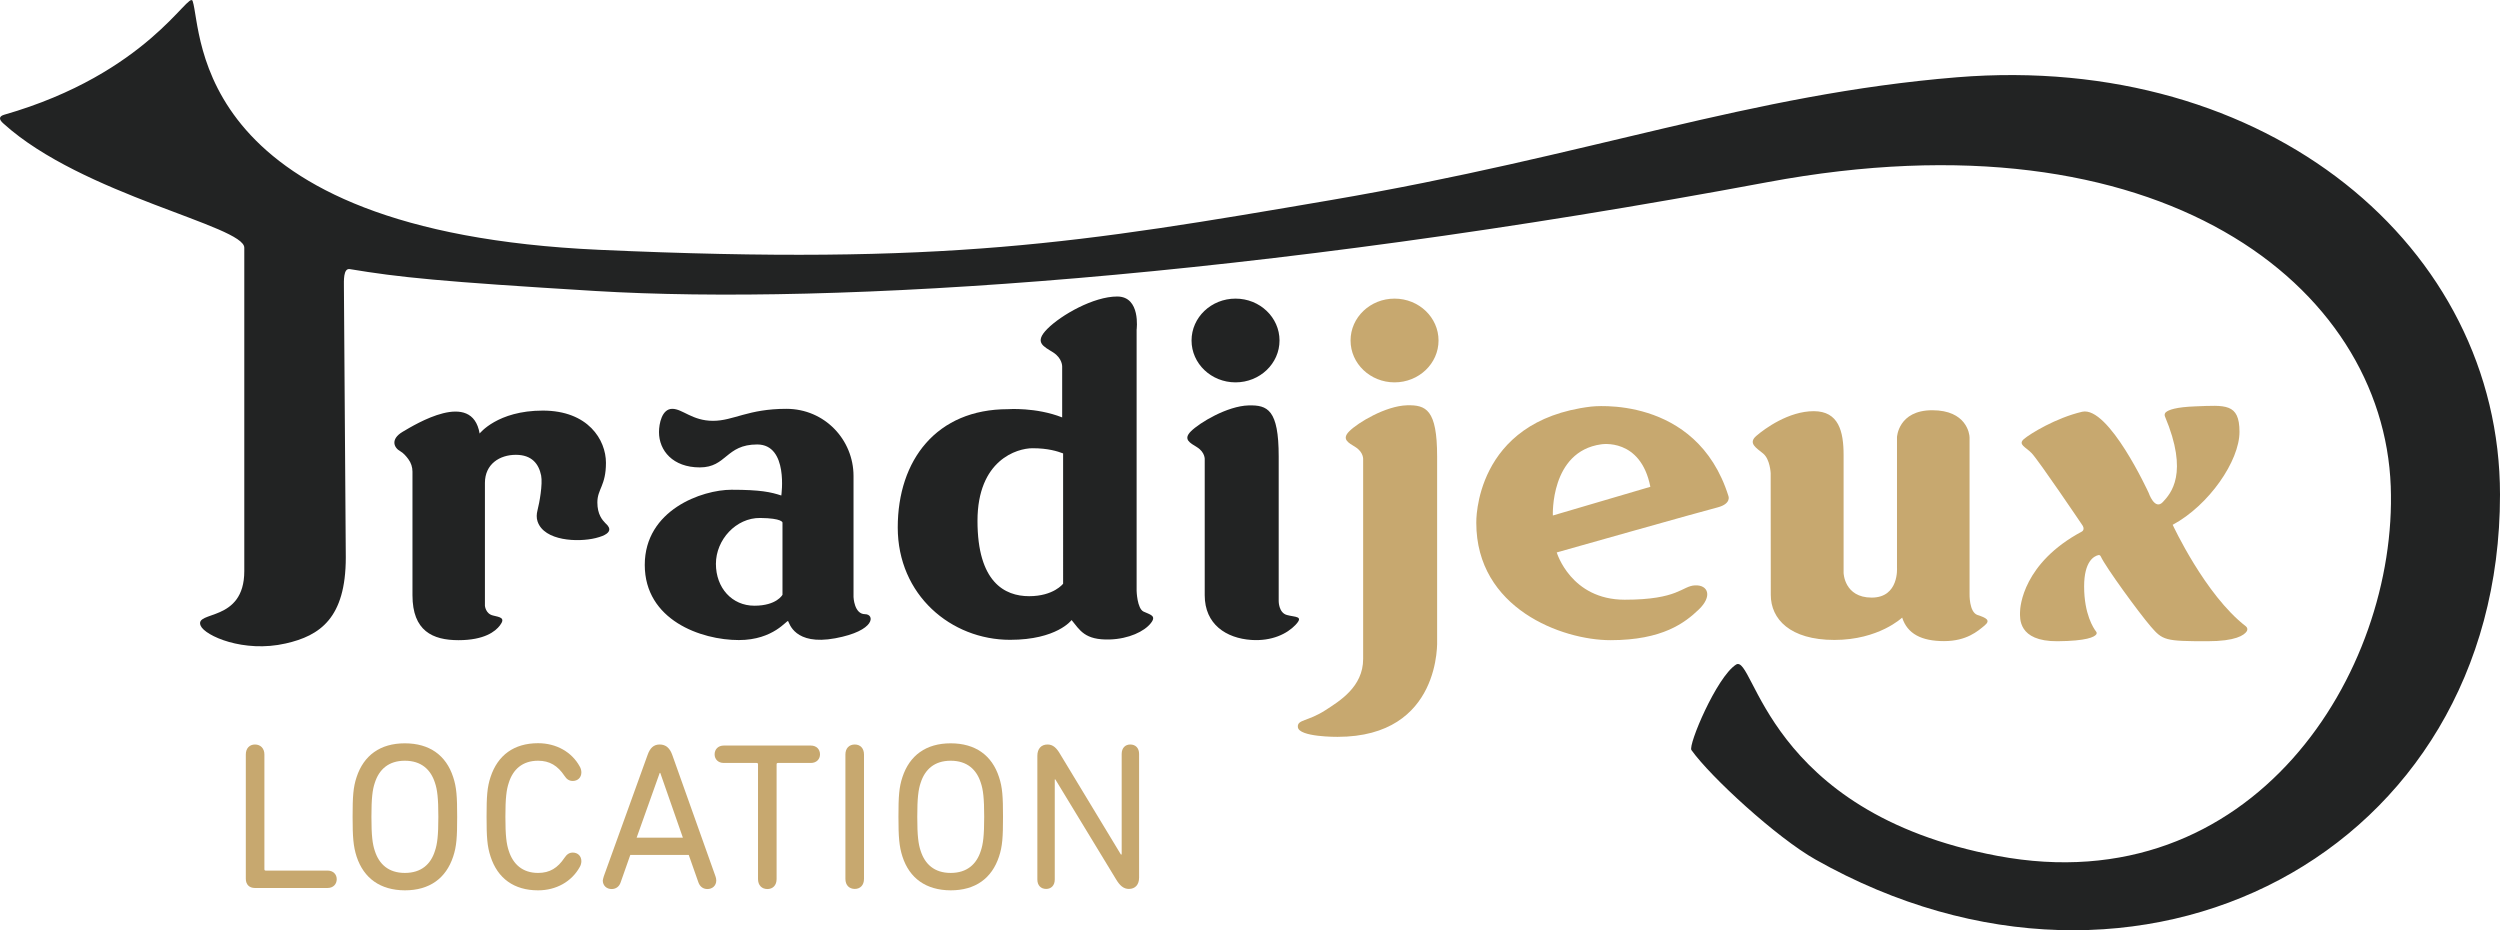 <svg xmlns="http://www.w3.org/2000/svg" xmlns:xlink="http://www.w3.org/1999/xlink" version="1.1" id="Calque_1" x="0px" y="0px" style="enable-background:new 0 0 595 371.85;" xml:space="preserve" viewBox="192.15 146.01 212.56 79.09">
<style type="text/css">
	.st0{fill:#222323;}
	.st1{fill:#C7A86F;}
</style>
<g>
	<path class="st0" d="M192.49,155.77c12.24-3.51,15.73-10.62,16.04-9.67c0.86,2.62-0.26,19.58,34.56,21.15   c29.52,1.33,40.9-0.58,62.17-4.22c22.13-3.78,35.68-9.01,53.28-10.45c26.43-2.15,46.17,14.43,46.17,35.49   c0,30.4-30.64,46.59-58.2,31.02c-3.3-1.86-8.93-7.03-10.55-9.31c-0.29-0.41,2.13-6.19,3.79-7.26c1.57-1.01,2.48,12.54,22.23,16.26   c21.73,4.09,34.03-15.63,33.44-31.43c-0.64-17.02-19.48-32.11-53-25.85c-43.76,8.18-79.37,10.48-99.67,9.25   c-13.17-0.8-16.67-1.16-20.86-1.86c-0.56-0.09-0.5,1.01-0.5,1.52l0.16,22.99c0,5.16-2.19,6.66-5.11,7.32   c-3.58,0.82-6.87-0.66-7.23-1.51c-0.56-1.31,3.71-0.24,3.71-4.64l0-27.49c0.06-1.86-13.75-4.48-20.47-10.56   C192.02,156.15,192.07,155.9,192.49,155.77z"/>
	<path class="st0" d="M227.22,196.62v-10.51c0-0.38-0.12-0.75-0.35-1.06c-0.19-0.26-0.43-0.53-0.68-0.67   c-0.54-0.29-0.88-1.02,0.2-1.66c1.07-0.63,5.9-3.61,6.54,0.15c0,0,1.51-1.95,5.37-1.95s5.37,2.49,5.37,4.44s-0.73,2.23-0.73,3.37   c0,1.02,0.42,1.49,0.68,1.76c0.16,0.16,1.01,0.82-0.83,1.27c-1.51,0.37-4.36,0.25-4.93-1.4c-0.11-0.31-0.09-0.65-0.01-0.96   c0.17-0.66,0.45-2.22,0.31-2.96c-0.2-0.98-0.78-1.76-2.15-1.76c-1.37,0-2.63,0.78-2.63,2.39s0,10.44,0,10.44s0.05,0.68,0.68,0.83   s1.08,0.2,0.6,0.84c-0.39,0.52-1.33,1.26-3.53,1.26S227.22,199.65,227.22,196.62z"/>
	<path class="st0" d="M265.7,198.23c-0.93,0-0.98-1.46-0.98-1.46s0-7.22,0-10.29c0-3.07-2.44-5.71-5.71-5.71   c-3.27,0-4.49,1.02-6.24,1.02c-1.76,0-2.59-1.02-3.46-1.02c-0.88,0-1.13,1.26-1.13,1.98c0,1.57,1.18,3,3.47,3   c2.29,0,2.2-1.95,4.88-1.95c2.68,0,2.05,4.34,2.05,4.34c-0.88-0.29-1.76-0.49-4.24-0.49c-2.49,0-7.37,1.71-7.37,6.39   c0,4.68,4.77,6.39,8,6.39c2.98,0,4.1-1.76,4.19-1.61c0.1,0.15,0.54,2.1,4,1.46S266.53,198.23,265.7,198.23z M258.68,196.58   c0,0-0.49,0.93-2.39,0.93s-3.27-1.51-3.27-3.56c0-2.05,1.71-3.92,3.76-3.9c1.9,0.02,1.9,0.39,1.9,0.39V196.58z"/>
	<path class="st0" d="M289.38,198.01c-0.55-0.26-0.59-1.76-0.59-1.76v-22.21c0,0,0.37-2.82-1.65-2.82c-2.01,0-4.76,1.57-5.93,2.74   c-1.17,1.17-0.33,1.5,0.48,2.01c0.8,0.51,0.77,1.21,0.77,1.21v4.32c-2.23-0.88-4.61-0.7-4.61-0.7c-6.07,0-9.37,4.32-9.37,10.06   c0,5.74,4.53,9.55,9.55,9.55c3.99,0,5.23-1.68,5.23-1.68c0.7,0.84,1.1,1.72,3.26,1.65c1.59-0.05,2.93-0.68,3.48-1.39   C290.51,198.35,289.93,198.27,289.38,198.01z M282.54,195.64c0,0-0.8,1.06-2.89,1.06c-2.09,0-4.39-1.21-4.39-6.4   c0-5.19,3.37-6.18,4.68-6.18c1.32,0,2.12,0.26,2.6,0.44V195.64z"/>
	<path class="st1" d="M339.11,188.19c-2.73-8.69-11.68-7.61-11.68-7.61c-10,1.2-9.76,9.88-9.76,9.88c0,7.28,7.28,9.98,11.41,9.98   c4.44,0,6.34-1.49,7.51-2.61c1.17-1.12,0.8-2.1-0.32-2.05c-1.12,0.05-1.39,1.22-5.98,1.22c-4.59,0-5.78-4.02-5.78-4.02   s12.51-3.54,13.68-3.83C339.37,188.84,339.11,188.19,339.11,188.19z M324.18,189.84c0,0-0.24-5.44,4.1-6.05   c0,0,3.36-0.59,4.19,3.61L324.18,189.84z"/>
	<path class="st1" d="M342.7,186.24c0,0-0.05-1.17-0.63-1.66c-0.59-0.49-1.32-0.88-0.59-1.51c0.73-0.63,2.76-2.1,4.88-2.1   c2.12,0,2.54,1.71,2.54,3.73c0,2.02,0,10.02,0,10.02s0.05,2.1,2.39,2.1s2.15-2.54,2.15-2.54v-11.1c0,0,0.1-2.29,3-2.29   c2.9,0,3.17,2,3.17,2.32c0,0.32,0,13.29,0,13.29s-0.05,1.56,0.68,1.8c0.73,0.24,1.15,0.44,0.59,0.9c-0.56,0.46-1.51,1.32-3.44,1.32   s-3.12-0.63-3.56-2c0,0-1.98,1.9-5.76,1.9c-3.78,0-5.41-1.78-5.41-3.83S342.7,186.24,342.7,186.24z"/>
	<path class="st1" d="M369.13,190.56c0,0-3.63-5.38-4.24-6.02c-0.48-0.51-1.2-0.73-0.66-1.2c0.54-0.46,2.73-1.8,4.95-2.32   c2.26-0.52,5.66,6.9,5.66,6.9s0.51,1.51,1.2,0.78c0.68-0.73,2.23-2.42,0.18-7.29c-0.05-0.12-0.02-0.27,0.08-0.35   c0.23-0.2,0.85-0.44,2.53-0.5c2.51-0.09,3.73-0.29,3.73,2.17c0,2.46-2.59,6.24-5.68,7.9c0,0,2.76,5.97,6.22,8.63   c0.13,0.1,0.17,0.28,0.08,0.42c-0.22,0.34-0.95,0.85-3.35,0.85c-3.59,0-3.8-0.07-4.83-1.27c-0.97-1.13-3.81-5.01-4.24-5.95   c-0.04-0.08-0.12-0.13-0.21-0.1c-0.36,0.09-1.2,0.52-1.2,2.66c0,2.36,0.8,3.56,1.02,3.84c0.06,0.07,0.06,0.17,0.01,0.24   c-0.16,0.22-0.81,0.56-3.3,0.58c-3.39,0.02-3.18-2.01-3.18-2.47c0-0.49,0.28-4.19,5.25-6.85   C369.13,191.22,369.52,191.05,369.13,190.56z"/>
	<g>
		<path class="st0" d="M294.58,185.09c0,0,0.06-0.61-0.66-1.06c-0.58-0.36-1.21-0.66-0.51-1.35c0.73-0.73,3.09-2.15,4.9-2.2    c1.61-0.04,2.56,0.35,2.56,4.34c0,4.01,0,12.3,0,12.3s-0.01,0.99,0.7,1.18c0.71,0.2,1.46,0.07,0.73,0.84    c-0.72,0.76-2.01,1.4-3.77,1.28c-2.12-0.15-3.95-1.32-3.95-3.8S294.58,185.09,294.58,185.09z"/>
		<ellipse class="st0" cx="297.2" cy="174.96" rx="3.74" ry="3.56"/>
	</g>
	<g>
		<path class="st1" d="M308.05,202.04c0-2.49,0-16.96,0-16.96s0.06-0.61-0.66-1.06c-0.58-0.36-1.21-0.66-0.51-1.35    c0.73-0.73,3.09-2.15,4.9-2.2c1.61-0.04,2.56,0.35,2.56,4.34c0,4.01,0,15.62,0,15.62s0.42,8.23-8.47,8.23c0,0-3.3,0.03-3.37-0.83    c-0.06-0.66,0.84-0.46,2.35-1.44C306.02,205.63,308.05,204.42,308.05,202.04z"/>
		<ellipse class="st1" cx="310.72" cy="174.96" rx="3.74" ry="3.56"/>
	</g>
</g>
<g>
	<path class="st1" d="M213.05,210.16c0-0.53,0.32-0.85,0.78-0.85s0.8,0.32,0.8,0.85v9.76c0,0.07,0.04,0.11,0.11,0.11H220   c0.48,0,0.78,0.32,0.78,0.73c0,0.43-0.3,0.75-0.78,0.75h-6.18c-0.48,0-0.77-0.3-0.77-0.78V210.16z"/>
	<path class="st1" d="M222.47,218.84c-0.28-0.87-0.34-1.66-0.34-3.38c0-1.73,0.05-2.51,0.34-3.38c0.61-1.85,2.01-2.87,4.1-2.87   c2.1,0,3.51,1.02,4.11,2.87c0.29,0.87,0.34,1.66,0.34,3.38c0,1.73-0.05,2.51-0.34,3.38c-0.61,1.85-2.01,2.87-4.11,2.87   C224.49,221.7,223.08,220.69,222.47,218.84z M229.13,218.36c0.2-0.59,0.29-1.3,0.29-2.9c0-1.6-0.09-2.31-0.29-2.9   c-0.36-1.12-1.16-1.87-2.56-1.87c-1.39,0-2.19,0.75-2.55,1.87c-0.2,0.59-0.29,1.3-0.29,2.9c0,1.6,0.09,2.31,0.29,2.9   c0.36,1.12,1.16,1.87,2.55,1.87C227.98,220.23,228.78,219.48,229.13,218.36z"/>
	<path class="st1" d="M233.52,215.45c0-1.73,0.05-2.51,0.34-3.38c0.61-1.85,1.99-2.87,4.04-2.87c1.55,0,2.87,0.75,3.54,1.98   c0.09,0.14,0.14,0.34,0.14,0.5c0,0.45-0.32,0.73-0.73,0.73c-0.3,0-0.52-0.14-0.71-0.44c-0.57-0.85-1.25-1.28-2.24-1.28   c-1.34,0-2.14,0.75-2.49,1.87c-0.2,0.59-0.29,1.3-0.29,2.9c0,1.6,0.09,2.31,0.29,2.9c0.36,1.12,1.16,1.87,2.49,1.87   c1,0,1.67-0.43,2.24-1.28c0.2-0.3,0.41-0.45,0.71-0.45c0.41,0,0.73,0.28,0.73,0.73c0,0.16-0.05,0.36-0.14,0.5   c-0.68,1.23-1.99,1.98-3.54,1.98c-2.05,0-3.44-1.02-4.04-2.87C233.57,217.96,233.52,217.18,233.52,215.45z"/>
	<path class="st1" d="M243.49,220.51l3.72-10.31c0.2-0.57,0.5-0.89,1.03-0.89c0.53,0,0.87,0.32,1.07,0.89l3.67,10.31   c0.04,0.11,0.07,0.23,0.07,0.36c0,0.45-0.34,0.73-0.75,0.73c-0.36,0-0.64-0.2-0.77-0.57l-0.82-2.33h-4.97l-0.82,2.33   c-0.12,0.37-0.41,0.57-0.77,0.57c-0.41,0-0.75-0.28-0.75-0.73C243.42,220.74,243.46,220.62,243.49,220.51z M250.21,217.23   l-1.92-5.5h-0.05l-1.96,5.5H250.21z"/>
	<path class="st1" d="M261.09,209.4c0.48,0,0.78,0.32,0.78,0.75c0,0.41-0.3,0.73-0.78,0.73h-2.8c-0.07,0-0.11,0.04-0.11,0.11v9.76   c0,0.53-0.32,0.85-0.78,0.85c-0.48,0-0.8-0.32-0.8-0.85v-9.76c0-0.07-0.04-0.11-0.11-0.11h-2.8c-0.48,0-0.78-0.32-0.78-0.73   c0-0.43,0.3-0.75,0.78-0.75H261.09z"/>
	<path class="st1" d="M264.03,210.16c0-0.53,0.32-0.85,0.8-0.85c0.46,0,0.78,0.32,0.78,0.85v10.58c0,0.53-0.32,0.85-0.78,0.85   c-0.48,0-0.8-0.32-0.8-0.85V210.16z"/>
	<path class="st1" d="M268.88,218.84c-0.28-0.87-0.34-1.66-0.34-3.38c0-1.73,0.05-2.51,0.34-3.38c0.61-1.85,2.01-2.87,4.1-2.87   c2.1,0,3.51,1.02,4.11,2.87c0.29,0.87,0.34,1.66,0.34,3.38c0,1.73-0.05,2.51-0.34,3.38c-0.61,1.85-2.01,2.87-4.11,2.87   C270.89,221.7,269.48,220.69,268.88,218.84z M275.54,218.36c0.2-0.59,0.29-1.3,0.29-2.9c0-1.6-0.09-2.31-0.29-2.9   c-0.36-1.12-1.16-1.87-2.56-1.87c-1.39,0-2.19,0.75-2.55,1.87c-0.2,0.59-0.29,1.3-0.29,2.9c0,1.6,0.09,2.31,0.29,2.9   c0.36,1.12,1.16,1.87,2.55,1.87C274.38,220.23,275.18,219.48,275.54,218.36z"/>
	<path class="st1" d="M280.35,210.27c0-0.59,0.32-0.96,0.87-0.96c0.46,0,0.77,0.3,1.07,0.82l5.16,8.53h0.07v-8.55   c0-0.5,0.3-0.8,0.73-0.8c0.45,0,0.75,0.3,0.75,0.8v10.52c0,0.59-0.32,0.96-0.87,0.96c-0.46,0-0.78-0.3-1.09-0.82l-5.16-8.49h-0.05   v8.51c0,0.5-0.3,0.8-0.73,0.8c-0.45,0-0.75-0.3-0.75-0.8V210.27z"/>
</g>
</svg>